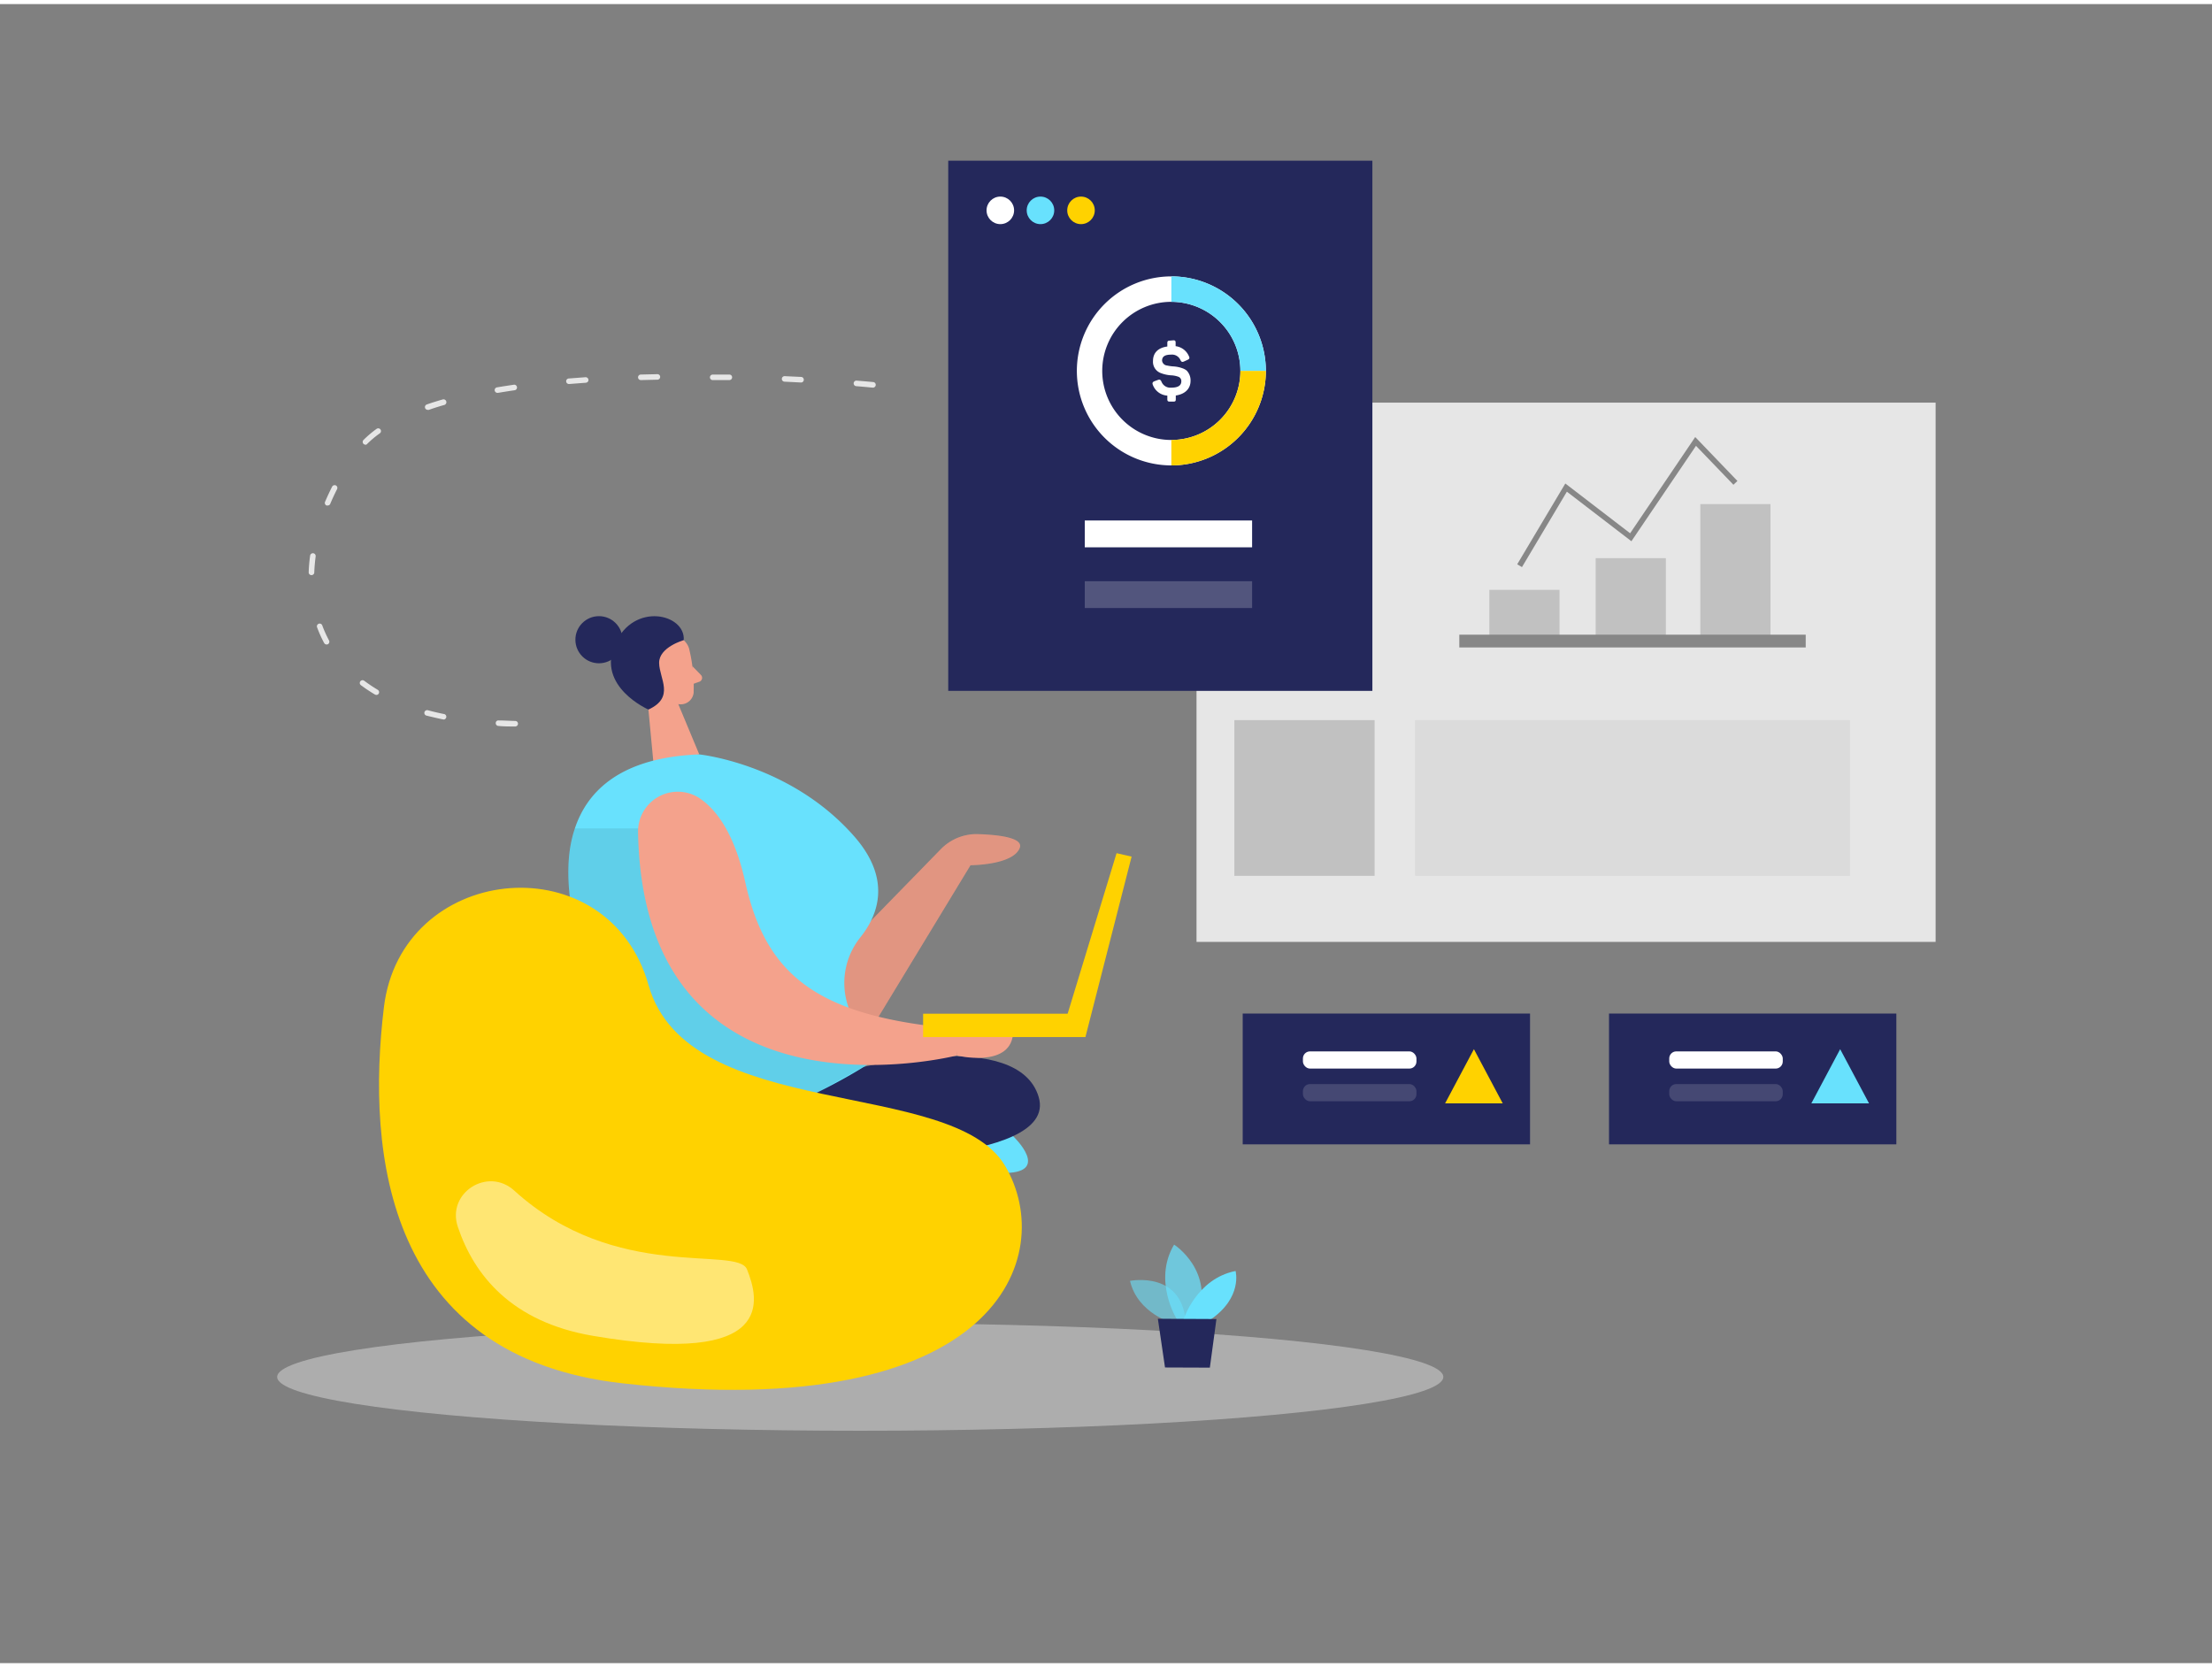 <svg id="Layer_1" data-name="Layer 1" xmlns="http://www.w3.org/2000/svg" viewBox="0 0 400 300" width="406" height="306" class="illustration"><rect x="0" y="0" width="400" height="300" fill="#808080" stroke="none"/><rect x="216.37" y="72.07" width="133.65" height="97.51" fill="#e6e6e6"></rect><rect x="223.21" y="129.48" width="25.36" height="28.16" fill="#c1c1c1"></rect><rect x="171.47" y="28.32" width="76.7" height="95.87" transform="translate(419.64 152.51) rotate(-180)" fill="#24285b"></rect><path d="M155.07,189.38l20.43-33.66s7.63,0,8.89-3.09c.79-1.92-3.95-2.43-7.61-2.54a9,9,0,0,0-6.64,2.71L145,178.57S140.05,194,155.07,189.38Z" fill="#f4a28c"></path><path d="M155.07,189.38l20.43-33.66s7.63,0,8.89-3.09c.79-1.92-3.95-2.43-7.61-2.54a9,9,0,0,0-6.64,2.71L145,178.57S140.05,194,155.07,189.38Z" opacity="0.08"></path><path d="M183.19,204.7s7.36,6.94-2.18,6.66S175,203.66,183.19,204.7Z" fill="#68e1fd"></path><ellipse cx="155.56" cy="248.25" rx="105.44" ry="9.73" fill="#e6e6e6" opacity="0.45"></ellipse><path d="M124.68,116.85a29,29,0,0,1,.75,7.68,2.34,2.34,0,0,1-2.58,2.08,5.16,5.16,0,0,1-4.55-3.26l-2-3.81a4.17,4.17,0,0,1,1.17-4.68C119.83,112.62,124.17,114.06,124.68,116.85Z" fill="#f4a28c"></path><polygon points="116.72 121.9 118.15 137.06 126.45 135.68 122.08 125.2 116.72 121.9" fill="#f4a28c"></polygon><path d="M120.37,121.5s-.29-1.77-1.6-1.43-.91,2.88.94,2.85Z" fill="#f4a28c"></path><path d="M125.21,119.73l1.54,1.58a.75.75,0,0,1-.29,1.23l-1.71.59Z" fill="#f4a28c"></path><path d="M155.74,192.29s28.39-7.2,32.09,5.35S148.12,209,148.12,209l-9.87-7.81Z" fill="#24285b"></path><path d="M126.45,135.68s16.53,1.68,28.05,14.85c6.84,7.82,4.25,14.33,1,18.33a13.19,13.19,0,0,0-2.15,12.3l3.42,10.67S138.51,203.61,127,202.37,79.06,137.49,126.45,135.68Z" fill="#68e1fd"></path><path d="M103.94,149.06a28.65,28.65,0,0,0-.94,12.33c1.11,6.05,6.84,46.31,44.74,35.44l9-5-9.6-8.11-18.38-19.23-8-15.43Z" opacity="0.08"></path><path d="M116.93,176.25c-8.13-24.61-44.41-20.58-47.51,5.16-3.2,26.57.43,63.23,43.2,68,68,7.56,78.73-23.16,69.13-39.34s-57.34-7.68-64.47-32.65C117.17,177,117.05,176.63,116.93,176.25Z" fill="#ffd200"></path><path d="M173,190.13s9.48,2.29,10.17-3.74l-10.36-.55Z" fill="#f4a28c"></path><path d="M115.38,149.75a7.19,7.19,0,0,1,11-6.23c3.25,2.14,6.45,6.57,8.39,15.27,3.77,17,13.18,24.31,38.22,26.5v4.84S116.39,204.52,115.38,149.75Z" fill="#f4a28c"></path><rect x="166.93" y="182.57" width="29.35" height="4.22" fill="#ffd200"></rect><polygon points="192.42 184.68 201.91 153.54 204.63 154.16 196.28 186.79 192.42 184.68" fill="#ffd200"></polygon><path d="M93,214.56c-4.79-4.37-12.28.41-10.21,6.55,2.92,8.68,9.66,17.2,24.45,19.71,33.23,5.66,30-6.64,27.85-12C133.38,224.44,111.37,231.27,93,214.56Z" fill="#fff" opacity="0.45"></path><path d="M117.26,127.57s-9.46-4.13-6.05-11.84,12.78-5.45,12.43-.71c0,0-4.48,1.26-4.45,4.11S122.11,125.33,117.26,127.57Z" fill="#24285b"></path><circle cx="108.31" cy="114.94" r="4.26" fill="#24285b"></circle><path d="M211.82,83.42a17.09,17.09,0,1,1,17.09-17.09A17.11,17.11,0,0,1,211.82,83.42Zm0-29.58A12.49,12.49,0,1,0,224.3,66.33,12.51,12.51,0,0,0,211.82,53.84Z" fill="#fff"></path><path d="M228.91,66.33H224.3a12.5,12.5,0,0,0-12.48-12.49v-4.6A17.11,17.11,0,0,1,228.91,66.33Z" fill="#68e1fd"></path><path d="M211.82,83.42v-4.6A12.5,12.5,0,0,0,224.3,66.33h4.61A17.11,17.11,0,0,1,211.82,83.42Z" fill="#ffd200"></path><path d="M212.19,60.8c.31,0,.4.11.4.41v.65A3,3,0,0,1,215,63.69c.16.32.09.49-.27.65l-.64.29c-.31.14-.45.08-.62-.24a1.65,1.65,0,0,0-1.69-1c-1.12,0-1.64.33-1.64,1.09a1,1,0,0,0,.91.88,8,8,0,0,0,1,.15,5.85,5.85,0,0,1,1.76.34,2.48,2.48,0,0,1,.78.42,2.54,2.54,0,0,1,.7,1.85c0,1.44-1,2.41-2.67,2.66v.69c0,.3-.09.41-.4.41h-.72c-.3,0-.41-.11-.41-.41v-.67a3,3,0,0,1-2.64-2c-.11-.29,0-.48.3-.6l.65-.24c.33-.12.48,0,.62.29a1.72,1.72,0,0,0,1.78,1.11c1.22,0,1.82-.38,1.82-1.16a.81.81,0,0,0-.56-.82,4.35,4.35,0,0,0-1.31-.25,6.19,6.19,0,0,1-1.77-.38,2.17,2.17,0,0,1-1.48-2.23c0-1.43.9-2.38,2.59-2.6v-.65c0-.3.11-.41.41-.41Z" fill="#fff"></path><rect x="196.16" y="93.38" width="30.26" height="4.85" fill="#fff"></rect><rect x="196.16" y="104.36" width="30.26" height="4.85" fill="#fff" opacity="0.21"></rect><rect x="269.32" y="105.92" width="12.69" height="8.68" fill="#c1c1c1"></rect><rect x="288.55" y="100.19" width="12.69" height="14.4" fill="#c1c1c1"></rect><rect x="307.47" y="90.42" width="12.69" height="24.17" fill="#c1c1c1"></rect><rect x="263.89" y="114.03" width="62.64" height="2.31" fill="#878787"></rect><circle cx="180.89" cy="37.3" r="2.49" fill="#fff"></circle><circle cx="188.15" cy="37.3" r="2.49" fill="#68e1fd"></circle><circle cx="195.48" cy="37.3" r="2.49" fill="#ffd200"></circle><rect x="255.89" y="129.48" width="78.64" height="28.16" fill="#c1c1c1" opacity="0.31"></rect><polygon points="275.22 101.81 274.36 101.3 283.06 86.69 294.78 95.69 306.55 78.29 314.18 86.23 313.46 86.92 306.69 79.88 295.01 97.13 283.34 88.17 275.22 101.81" fill="#878787"></polygon><path d="M212.07,238.52s-6.35-1.73-7.73-7.64c0,0,9.84-2,10.12,8.17Z" fill="#68e1fd" opacity="0.58"></path><path d="M212.85,237.89s-4.44-7-.54-13.57c0,0,7.49,4.75,4.16,13.59Z" fill="#68e1fd" opacity="0.73"></path><path d="M214,237.9s2.34-7.41,9.43-8.81c0,0,1.33,4.81-4.59,8.83Z" fill="#68e1fd"></path><polygon points="209.38 237.73 210.67 246.54 218.78 246.57 219.97 237.78 209.38 237.73" fill="#24285b"></polygon><rect x="290.96" y="182.54" width="51.96" height="23.65" fill="#24285b"></rect><polygon points="327.55 198.78 337.98 198.78 332.76 188.98 327.55 198.78" fill="#68e1fd"></polygon><rect x="301.85" y="189.38" width="20.53" height="3.11" rx="1.28" fill="#fff"></rect><rect x="301.85" y="195.29" width="20.53" height="3.11" rx="1.28" fill="#fff" opacity="0.15"></rect><rect x="224.72" y="182.54" width="51.96" height="23.65" fill="#24285b"></rect><polygon points="261.32 198.78 271.74 198.78 266.53 188.98 261.32 198.78" fill="#ffd200"></polygon><rect x="235.61" y="189.38" width="20.53" height="3.11" rx="1.28" fill="#fff"></rect><rect x="235.61" y="195.29" width="20.53" height="3.11" rx="1.28" fill="#fff" opacity="0.15"></rect><path d="M93.12,130.63h0c-1,0-2,0-3-.1a.49.49,0,0,1-.47-.52.46.46,0,0,1,.52-.47c1,0,2,.07,3,.09a.5.5,0,0,1,.5.5A.51.51,0,0,1,93.12,130.63Zm-12.91-1.28h-.1c-1-.21-2-.44-3-.69a.5.5,0,0,1-.36-.61.52.52,0,0,1,.62-.36c.92.25,1.89.48,2.88.68a.5.5,0,0,1-.09,1Zm-12.15-4.43a.59.59,0,0,1-.26-.07,30.26,30.26,0,0,1-2.54-1.69.5.5,0,1,1,.6-.8A28.94,28.94,0,0,0,68.31,124a.5.5,0,0,1-.25.93Zm-9-9.12a.49.49,0,0,1-.44-.26,21.24,21.24,0,0,1-1.26-2.79.5.5,0,1,1,.93-.35,22.07,22.07,0,0,0,1.21,2.67.51.51,0,0,1-.2.68A.52.52,0,0,1,59,115.8ZM56.3,103.26h0a.5.5,0,0,1-.48-.52,28.82,28.82,0,0,1,.26-3,.5.5,0,1,1,1,.13c-.13,1-.22,2-.25,2.94A.5.5,0,0,1,56.3,103.26Zm2.94-12.59a.43.43,0,0,1-.19,0,.5.5,0,0,1-.27-.66c.39-.92.82-1.84,1.28-2.75a.51.51,0,0,1,.67-.22.5.5,0,0,1,.22.68c-.45.88-.87,1.79-1.25,2.69A.49.49,0,0,1,59.24,90.67Zm6.85-11a.5.5,0,0,1-.35-.86,19.48,19.48,0,0,1,2.36-2,.51.51,0,0,1,.7.11.5.5,0,0,1-.12.7,18.33,18.33,0,0,0-2.24,1.87A.54.54,0,0,1,66.09,79.7Zm11.25-6.3a.5.5,0,0,1-.47-.33.5.5,0,0,1,.31-.64c.91-.32,1.88-.62,2.88-.91a.5.5,0,1,1,.28,1c-1,.28-1.94.58-2.84.9ZM90,70.3a.5.5,0,0,1-.09-1c1-.17,2-.32,3-.47a.5.5,0,1,1,.15,1c-1,.14-2,.3-3,.47Zm67.88-.94h-.05s-1.07-.11-3-.27a.5.5,0,1,1,.08-1c1.92.15,3,.26,3,.26a.5.5,0,0,1,.45.55A.51.51,0,0,1,157.84,69.36Zm-55-.66a.5.5,0,0,1,0-1l3-.23a.51.51,0,0,1,.53.47.5.5,0,0,1-.46.53l-3,.23Zm42-.27h0l-3-.15a.5.5,0,1,1,0-1l3,.14a.5.5,0,0,1,.47.53A.49.49,0,0,1,144.86,68.43Zm-29-.44a.5.5,0,0,1,0-1l3-.07a.5.5,0,1,1,0,1l-3,.07Zm16,0h0l-3,0a.5.5,0,0,1-.5-.5.51.51,0,0,1,.51-.5l3,0a.5.5,0,0,1,0,1Z" fill="#e6e6e6"></path></svg>